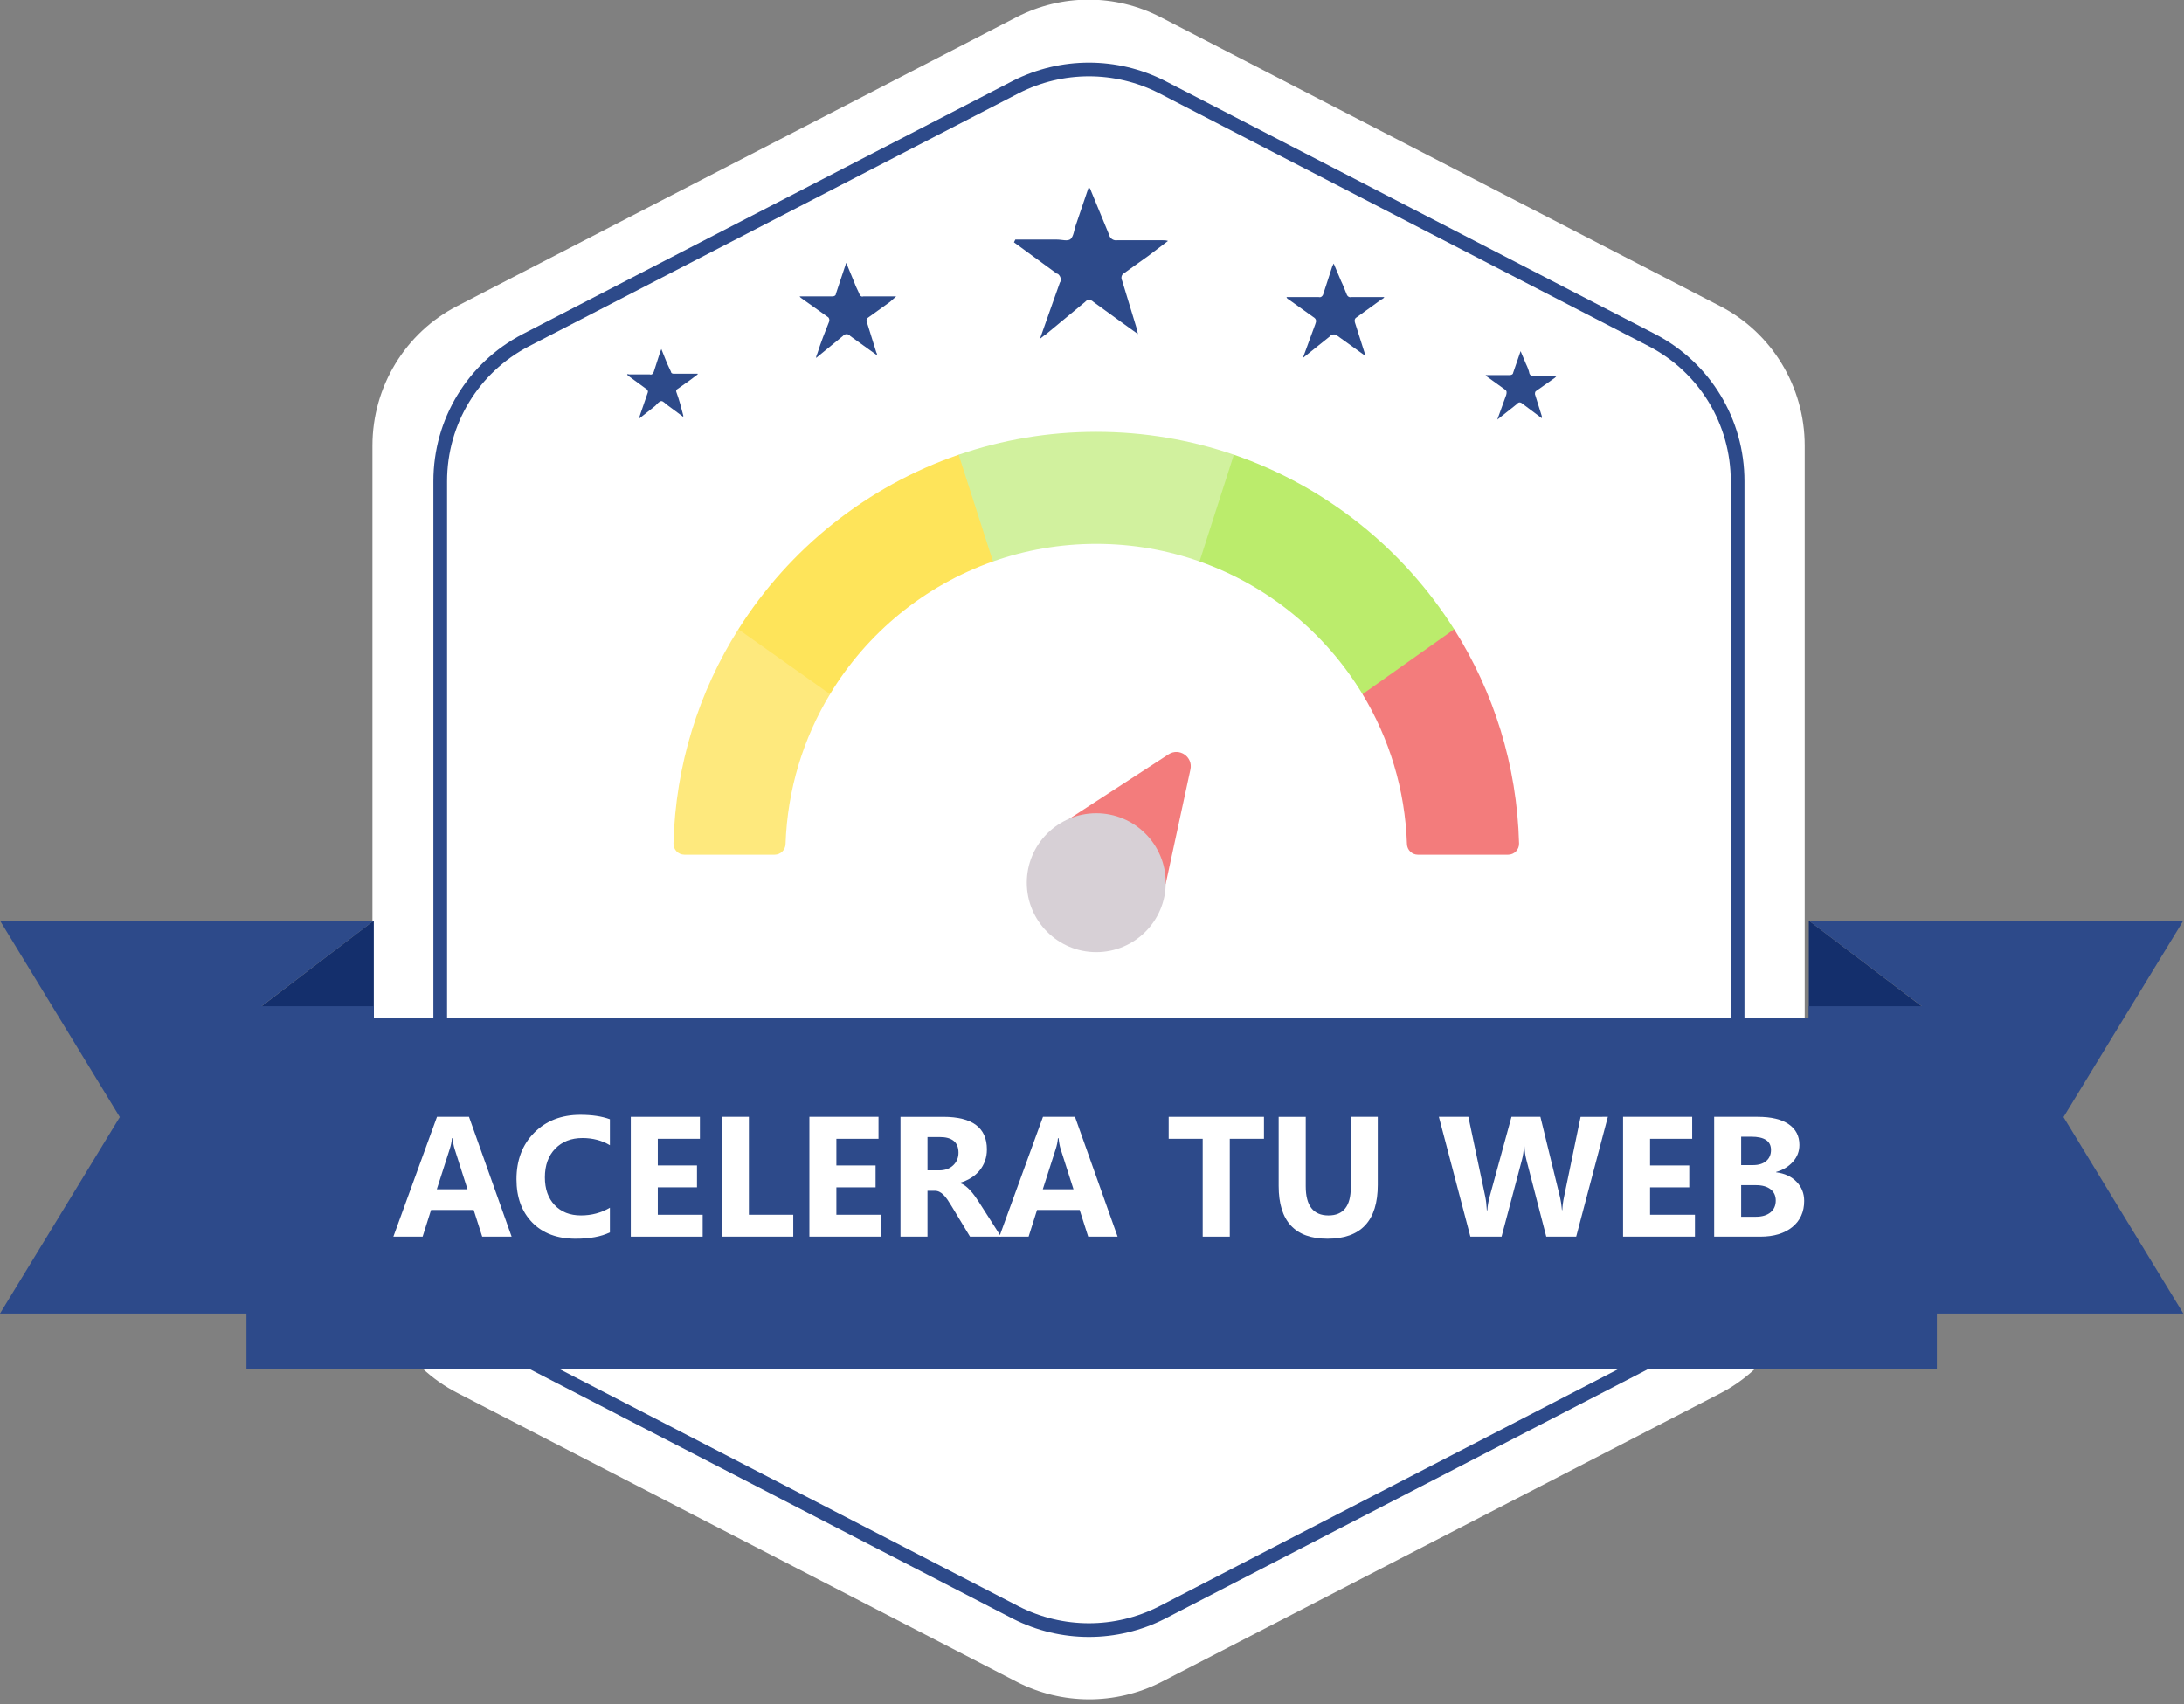 <?xml version="1.0" encoding="utf-8"?>
<!-- Generator: Adobe Illustrator 16.0.0, SVG Export Plug-In . SVG Version: 6.00 Build 0)  -->
<!DOCTYPE svg PUBLIC "-//W3C//DTD SVG 1.0//EN" "http://www.w3.org/TR/2001/REC-SVG-20010904/DTD/svg10.dtd">
<svg version="1.0" id="Layer_1" xmlns:v="https://vecta.io/nano"
	 xmlns="http://www.w3.org/2000/svg" xmlns:xlink="http://www.w3.org/1999/xlink" x="0px" y="0px" width="319px" height="249px"
	 viewBox="0 0 319 249" enable-background="new 0 0 319 249" xml:space="preserve">
<rect x="0" y="0" width="319" height="249" fill="#808080" stroke="none"/>
<path fill="#FFFFFF" d="M148.5,245.7l-81.7-42.2c-7.6-3.9-12.4-11.8-12.4-20.4v-118c0-8.6,4.8-16.5,12.4-20.4l81.7-42.2
	c6.587-3.4,14.413-3.4,21,0l81.7,42.2c7.6,3.9,12.399,11.8,12.399,20.4v118.1c0,8.6-4.8,16.5-12.399,20.399l-81.7,42.2
	C162.9,249.1,155.1,249.1,148.5,245.7L148.5,245.7z"/>
<path fill="none" stroke="#2D4A8A" stroke-width="2" d="M253.8,178V70.3c0-8.7-4.8-16.6-12.5-20.6l-71.6-37
	c-6.7-3.4-14.6-3.4-21.3,0l-71.6,37c-7.7,4-12.5,11.9-12.5,20.6V178c0,8.7,4.8,16.6,12.5,20.6l71.6,37c6.7,3.4,14.6,3.4,21.3,0
	l71.6-37C249,194.6,253.8,186.6,253.8,178L253.8,178z"/>
<path fill="#142F6C" d="M264.2,148.7v-14.2l18.7,14.2H264.2z M54.6,134.5v14.2H36L54.6,134.5z"/>
<g>
	<path fill="#2D4A8A" d="M54.6,148.7h209.6v16H54.6V148.7z"/>
	<path fill="#2D4A8A" d="M318.9,191.9H0l17.5-28.7L0,134.5h54.6L38.2,147h16.4v14.1h209.6V147h16.5l-16.5-12.5h54.7l-17.5,28.7
		L318.9,191.9z"/>
	<path fill="#2D4A8A" d="M36,148.7h246.9V200H36V148.7z"/>
</g>
<path fill="#2D4A8A" d="M128.1,51.9l-3.9-2.8c-0.216-0.301-0.635-0.369-0.935-0.153c-0.023,0.017-0.044,0.034-0.065,0.053l-0.1,0.1
	l-3.9,3.2c0-0.2,0.1-0.5,0.2-0.7c0.5-1.6,1.1-3.1,1.7-4.6c0.1-0.3,0-0.6-0.2-0.7l-3.8-2.7c-0.1-0.1-0.2-0.1-0.3-0.3h4.8
	c0.2,0,0.5-0.1,0.5-0.4l1.3-3.9c0.1-0.2,0.1-0.4,0.2-0.6l1.2,2.9c0.2,0.6,0.5,1.1,0.7,1.6c0.1,0.3,0.3,0.5,0.6,0.4h4.8
	c-0.3,0.3-0.6,0.5-0.9,0.8l-3.2,2.3c-0.2,0.1-0.3,0.4-0.2,0.6l1.4,4.5C128.1,51.6,128.1,51.8,128.1,51.9L128.1,51.9z M190.3,52.3
	l1.8-4.9c0.2-0.5,0.2-0.8-0.3-1.1l-3.5-2.5c-0.1-0.1-0.3-0.1-0.399-0.4h4.699c0.301,0.1,0.601-0.1,0.7-0.5l1.3-4l0.2-0.4l1.101,2.6
	c0.3,0.6,0.5,1.2,0.8,1.9c0.1,0.3,0.399,0.5,0.7,0.4h4.8c-0.101,0.2-0.3,0.3-0.5,0.4l-3.601,2.6c-0.199,0.1-0.3,0.4-0.199,0.7
	l1.399,4.4c0.101,0.1,0.101,0.3,0,0.4l-3.899-2.8c-0.301-0.3-0.7-0.3-1-0.1c0,0-0.101,0-0.101,0.1L190.3,52.3L190.3,52.3z
	 M218.7,61.3l1.3-3.6c0.1-0.4,0.1-0.6-0.2-0.8l-2.5-1.8c-0.1-0.1-0.2-0.1-0.3-0.3h3.5c0.2,0,0.5-0.1,0.5-0.3l1-2.9l0.1-0.3
	l0.801,1.9c0.199,0.4,0.399,0.9,0.5,1.4c0.1,0.2,0.3,0.4,0.5,0.3h3.5l-0.301,0.3l-2.699,1.9c-0.2,0.1-0.2,0.3-0.2,0.5l1,3.2v0.3
	l-2.8-2.1c-0.2-0.2-0.5-0.3-0.7-0.1c0,0-0.101,0-0.101,0.1L218.7,61.3L218.7,61.3z M148.3,35h6.1c0.7,0,1.6,0.3,2-0.1
	s0.5-1.3,0.7-1.9l1.9-5.6c0.3,0.1,0.3,0.4,0.4,0.6l2.6,6.3c0.1,0.5,0.6,0.9,1.2,0.8h6.6c0.3,0,0.5,0,0.8,0.1l-2.899,2.2l-3.5,2.5
	c-0.4,0.2-0.5,0.7-0.3,1.1l2.1,6.9c0.1,0.2,0.1,0.5,0.2,0.9l-2.5-1.8l-4-2.9c-0.3-0.3-0.8-0.4-1.1-0.1l-0.1,0.1l-5.8,4.8
	c-0.2,0.1-0.4,0.3-0.8,0.6l1.8-5.1l1.1-3.1c0.3-0.4,0.1-1-0.3-1.3h-0.1l-6.3-4.6L148.3,35L148.3,35z M96.6,51l0.4,1
	c0.3,0.8,0.6,1.5,1,2.3c0,0.2,0.2,0.3,0.4,0.3h3.5v0.1l-1.2,0.9L99,56.8c-0.2,0.1-0.3,0.3-0.2,0.5c0.4,1.1,0.7,2.2,1,3.4v0.2
	l-2.3-1.7c-0.3-0.2-0.6-0.6-0.9-0.6c-0.3,0-0.6,0.4-0.9,0.7l-2.4,1.9l0.3-0.9l1-2.9c0.1-0.2,0-0.4-0.1-0.5L91.9,55
	c-0.1-0.1-0.2-0.1-0.3-0.3c0.1-0.1,0.2,0,0.3,0h3c0.3,0.1,0.5-0.1,0.6-0.4l0.9-2.8C96.5,51.3,96.5,51.2,96.6,51L96.6,51z"/>
<path fill="#F37C7C" d="M170.269,129.116l3.609-16.709c0.396-1.832-1.624-3.225-3.195-2.204l-14.434,9.379l-3.785,4.126
	l13.993,10.05L170.269,129.116z"/>
<circle fill="#D7D0D6" cx="160.123" cy="128.958" r="10.146"/>
<g id="XMLID_277_">
	<g>
		<path fill="#BBEC6C" d="M212.398,91.931c-7.441-11.79-18.768-20.886-32.176-25.499l-5.015,1.577l-3.592,8.562l3.592,5.455
			c10.002,3.52,18.401,10.448,23.807,19.387l3.973,2.183l10.284-4.57L212.398,91.931z"/>
		<path fill="#F37C7C" d="M221.879,123.222c0.024,0.901-0.702,1.646-1.604,1.646h-13.171c-0.863,0-1.569-0.685-1.599-1.551
			c-0.268-8-2.604-15.474-6.491-21.904l13.384-9.481C218.144,101.031,221.579,111.734,221.879,123.222z"/>
		<path fill="#FEE45A" d="M146.404,67.642l-6.38-1.209c-13.409,4.613-24.733,13.709-32.176,25.499v6.371l8.459,6.081l4.925-2.97
			c5.403-8.939,13.804-15.867,23.805-19.387l3.804-3.958L146.404,67.642z"/>
		<path fill="#D1F19E" d="M180.223,66.432l-0.038,0.113l-4.977,15.48c-4.719-1.664-9.798-2.568-15.085-2.568
			c-5.287,0-10.366,0.904-15.086,2.568l-4.976-15.48l-0.038-0.113c6.302-2.168,13.063-3.343,20.1-3.343
			S173.92,64.264,180.223,66.432z"/>
		<path fill="#FEE97D" d="M107.848,91.931l13.385,9.481c-3.888,6.43-6.226,13.904-6.494,21.904
			c-0.028,0.866-0.734,1.551-1.597,1.551h-13.17c-0.901,0-1.629-0.744-1.604-1.646C98.667,111.734,102.101,101.031,107.848,91.931
			L107.848,91.931z"/>
	</g>
</g>
<g>
	<path fill="#FFFFFF" d="M74.729,180.667h-4.297l-1.245-3.895h-6.226l-1.233,3.895h-4.272l6.372-17.505h4.675L74.729,180.667z
		 M68.283,173.745l-1.88-5.883c-0.139-0.439-0.236-0.965-0.293-1.575h-0.098c-0.041,0.513-0.143,1.021-0.305,1.526l-1.904,5.932
		H68.283z"/>
	<path fill="#FFFFFF" d="M89.084,180.044c-1.278,0.619-2.946,0.928-5.005,0.928c-2.686,0-4.797-0.789-6.335-2.367
		c-1.538-1.579-2.307-3.683-2.307-6.312c0-2.8,0.865-5.07,2.594-6.812c1.729-1.741,3.974-2.612,6.732-2.612
		c1.709,0,3.149,0.216,4.321,0.647v3.796c-1.172-0.7-2.507-1.05-4.004-1.05c-1.644,0-2.971,0.517-3.979,1.551
		c-1.009,1.033-1.514,2.433-1.514,4.199c0,1.692,0.476,3.041,1.428,4.046c0.952,1.006,2.234,1.508,3.845,1.508
		c1.538,0,2.946-0.374,4.224-1.123V180.044z"/>
	<path fill="#FFFFFF" d="M102.634,180.667H92.136v-17.505h10.095v3.21h-6.152v3.895h5.725v3.198h-5.725v4.004h6.555V180.667z"/>
	<path fill="#FFFFFF" d="M115.866,180.667h-10.425v-17.505h3.943v14.307h6.482V180.667z"/>
	<path fill="#FFFFFF" d="M128.72,180.667h-10.498v-17.505h10.095v3.21h-6.152v3.895h5.725v3.198h-5.725v4.004h6.555V180.667z"/>
	<path fill="#FFFFFF" d="M146.213,180.667h-4.529l-2.722-4.504c-0.204-0.342-0.399-0.647-0.586-0.916
		c-0.188-0.269-0.376-0.498-0.568-0.689c-0.191-0.191-0.391-0.338-0.598-0.439c-0.208-0.102-0.434-0.152-0.678-0.152h-1.062v6.701
		h-3.943v-17.505h6.25c4.248,0,6.372,1.587,6.372,4.761c0,0.61-0.094,1.174-0.281,1.69c-0.188,0.518-0.452,0.983-0.793,1.397
		c-0.342,0.416-0.755,0.773-1.239,1.074c-0.484,0.302-1.023,0.537-1.617,0.709v0.049c0.26,0.081,0.513,0.213,0.757,0.396
		c0.244,0.183,0.48,0.396,0.708,0.641c0.228,0.244,0.445,0.507,0.653,0.787c0.207,0.281,0.396,0.556,0.567,0.824L146.213,180.667z
		 M135.471,166.116v4.871h1.709c0.846,0,1.526-0.244,2.039-0.732c0.521-0.497,0.781-1.111,0.781-1.844
		c0-1.53-0.916-2.295-2.747-2.295H135.471z"/>
	<path fill="#FFFFFF" d="M163.241,180.667h-4.297l-1.244-3.895h-6.227l-1.232,3.895h-4.272l6.372-17.505h4.676L163.241,180.667z
		 M156.796,173.745l-1.879-5.883c-0.139-0.439-0.236-0.965-0.293-1.575h-0.098c-0.041,0.513-0.143,1.021-0.306,1.526l-1.904,5.932
		H156.796z"/>
	<path fill="#FFFFFF" d="M184.617,166.372h-4.993v14.295h-3.955v-14.295h-4.968v-3.21h13.916V166.372z"/>
	<path fill="#FFFFFF" d="M201.242,173.087c0,5.257-2.449,7.885-7.348,7.885c-4.753,0-7.129-2.567-7.129-7.702v-10.107h3.955v10.156
		c0,2.832,1.106,4.248,3.32,4.248c2.172,0,3.259-1.367,3.259-4.102v-10.303h3.942V173.087z"/>
	<path fill="#FFFFFF" d="M234.848,163.162l-4.627,17.505h-4.369l-2.906-11.23c-0.154-0.586-0.248-1.241-0.28-1.965h-0.049
		c-0.073,0.797-0.179,1.452-0.317,1.965l-2.979,11.23h-4.553l-4.603-17.505h4.31l2.465,11.657c0.106,0.497,0.184,1.164,0.232,2.002
		h0.073c0.032-0.626,0.15-1.31,0.354-2.051l3.174-11.608h4.223l2.869,11.755c0.105,0.432,0.199,1.059,0.281,1.881h0.049
		c0.032-0.644,0.117-1.295,0.256-1.953l2.417-11.683H234.848z"/>
	<path fill="#FFFFFF" d="M247.568,180.667H237.07v-17.505h10.096v3.21h-6.152v3.895h5.725v3.198h-5.725v4.004h6.555V180.667z"/>
	<path fill="#FFFFFF" d="M250.375,180.667v-17.505h6.372c1.953,0,3.454,0.358,4.505,1.074c1.049,0.716,1.574,1.726,1.574,3.027
		c0,0.944-0.319,1.771-0.958,2.478c-0.64,0.709-1.455,1.201-2.448,1.478v0.049c1.246,0.154,2.24,0.614,2.985,1.38
		c0.744,0.765,1.116,1.696,1.116,2.795c0,1.604-0.573,2.875-1.721,3.814c-1.147,0.94-2.714,1.41-4.699,1.41H250.375z
		 M254.318,166.067v4.15h1.732c0.814,0,1.455-0.197,1.923-0.592s0.702-0.938,0.702-1.63c0-1.286-0.96-1.929-2.881-1.929H254.318z
		 M254.318,173.147v4.614h2.136c0.911,0,1.625-0.212,2.143-0.635c0.517-0.423,0.774-1.001,0.774-1.733
		c0-0.7-0.254-1.249-0.763-1.648c-0.509-0.398-1.219-0.598-2.13-0.598H254.318z"/>
</g>
</svg>
